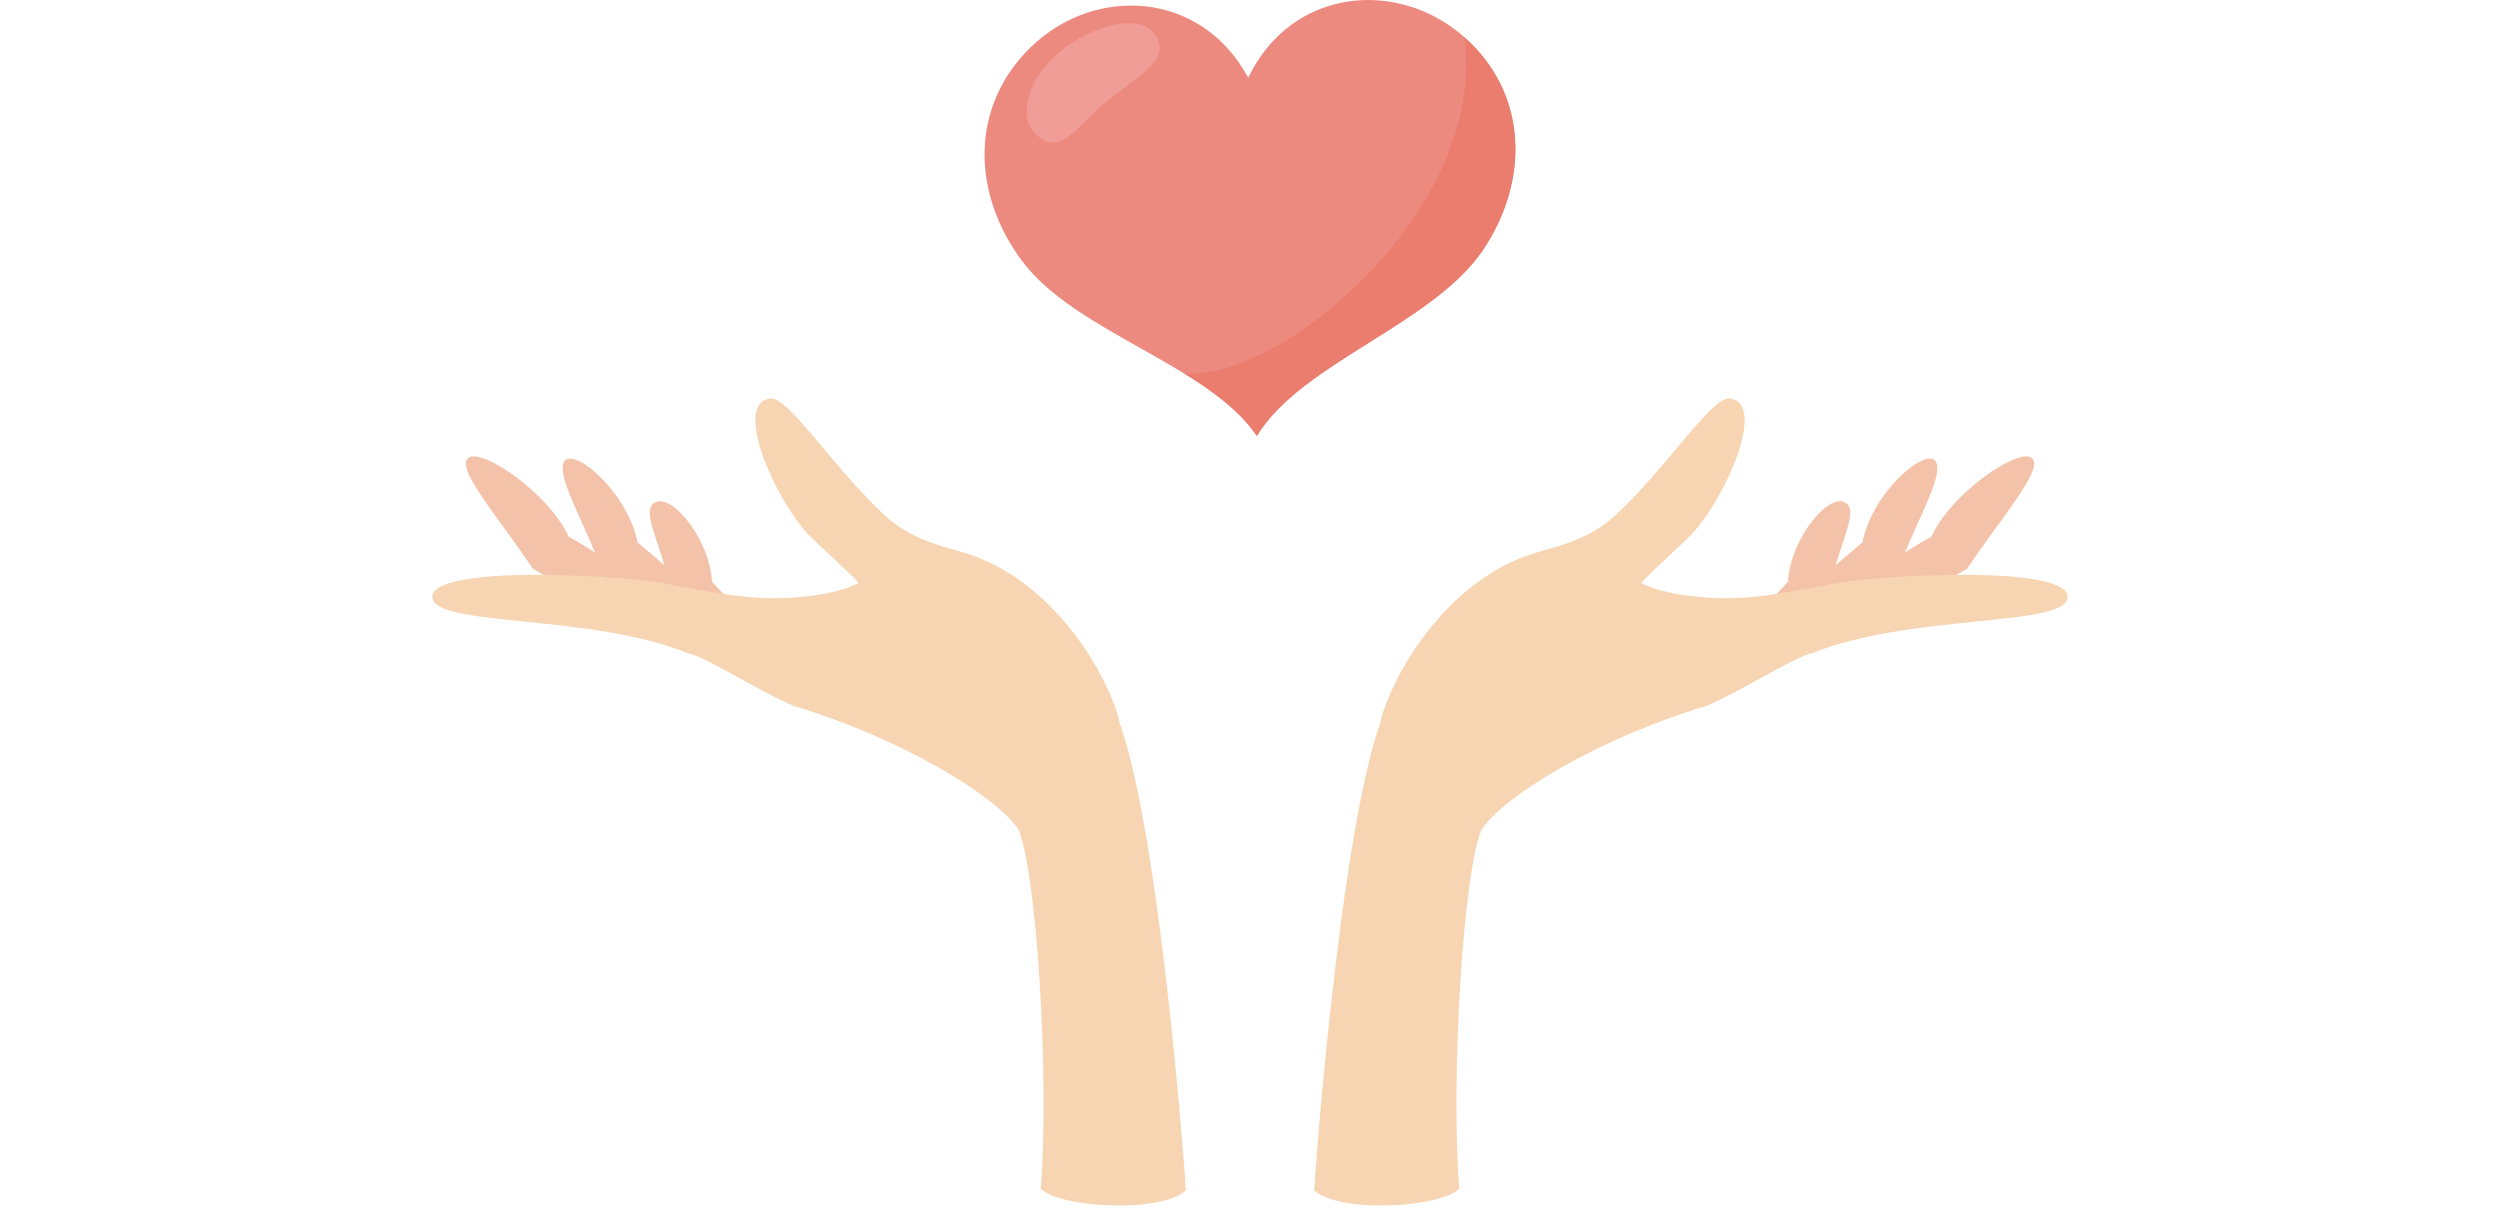 <svg xmlns="http://www.w3.org/2000/svg" width="380" height="184" viewBox="0 0 380 184"><defs><style>.cls-1{fill:#fff;}.cls-2{fill:#f4c2a8;}.cls-3{fill:#f7d4b2;}.cls-4{fill:#ed8a80;}.cls-5{fill:#ea7d6d;}.cls-6{fill:#f09d97;}</style></defs><g id="レイヤー_2" data-name="レイヤー 2"><g id="コンテンツ"><rect class="cls-1" width="380" height="184"/><path class="cls-2" d="M108.22,88.43c-.35-6.67-6.57-14.13-9-11.8-1.52,1.45,1.09,5.8,2.74,12.94,3.48,4.43,3.86,5.2,4.83,6.07,2.1-.38,3.71.1,6.28-1.33A43.48,43.48,0,0,0,108.22,88.43Z"/><path class="cls-2" d="M96.9,82.43c-1.48-7.64-9.71-14.57-11.13-12.28-1.3,2.07,2.8,8.76,5.86,16.74,3.56,3.53,7.84,6.39,11.56,9.82,2.85-2.86,3.59-2.59,5.12-4.11C107.13,91.17,100.71,85.63,96.9,82.43Z"/><path class="cls-2" d="M86.42,81.57c-3.16-7.11-15.31-15-15.6-11.21-.18,2.44,5.41,9,10.17,16.07,5.64,3.38,9.26,4.54,13.81,9,8.75,2.36,9.59,2.34,13.6,3.37,2.29-3.43,1.22-3,2.07-6.47-3.62-.39-4.92-1-12.91-3.3A83.67,83.67,0,0,0,86.42,81.57Z"/><path class="cls-3" d="M65.79,91.13c1.32,4.09,24.38,2.27,38.76,8.16,2.56.46,9.15,4.87,15.92,7.95,17.07,5.13,31.25,14,34.38,18.94,13.41-5.54,15.16-27.1-18.54-41.75-4.08,3.5-6.23,5.32-13.51,6.2s-12.66-.27-20.34-1.67C97,87.44,64,85.52,65.79,91.13Z"/><path class="cls-3" d="M117.12,60.57c2.71-.3,9.73,10.79,17.48,17.88,4.48,4.08,9.76,4.73,13.28,6,12.91,4.65,20.49,18.35,22.24,25-2.82,3.12-28.22-5.55-34.19-10.48-.4-7.06-6.34-11.12-13-17.66C117.84,76,111.25,61.19,117.12,60.57Z"/><path class="cls-3" d="M154.58,125.52c3.1,6.34,4.92,39.15,3.61,55.14,2.78,2.93,18.25,3.8,22.06.27-.75-11.56-5.6-69.52-12.71-75.94C161.18,105.91,151.88,120,154.58,125.52Z"/><path class="cls-2" d="M271.78,88.43c.35-6.67,6.57-14.13,9-11.8,1.52,1.45-1.09,5.8-2.74,12.94-3.48,4.43-3.86,5.2-4.83,6.07-2.1-.38-3.71.1-6.28-1.33A43.48,43.48,0,0,1,271.78,88.43Z"/><path class="cls-2" d="M283.1,82.43c1.48-7.64,9.71-14.57,11.13-12.28,1.3,2.07-2.8,8.76-5.86,16.74-3.56,3.53-7.84,6.39-11.56,9.82-2.85-2.86-3.59-2.59-5.12-4.11C272.87,91.17,279.29,85.63,283.1,82.43Z"/><path class="cls-2" d="M293.58,81.57c3.16-7.11,15.31-15,15.6-11.21.18,2.44-5.41,9-10.17,16.07-5.64,3.38-9.26,4.54-13.81,9-8.75,2.36-9.59,2.34-13.6,3.37-2.29-3.43-1.22-3-2.07-6.47,3.62-.39,4.92-1,12.91-3.3A83.67,83.67,0,0,1,293.58,81.57Z"/><path class="cls-3" d="M314.21,91.13c-1.32,4.09-24.38,2.27-38.76,8.16-2.56.46-9.15,4.87-15.92,7.95-17.07,5.13-31.25,14-34.38,18.94-13.41-5.54-15.16-27.1,18.54-41.75,4.08,3.5,6.23,5.32,13.51,6.2s12.66-.27,20.34-1.67C283,87.44,316,85.52,314.21,91.13Z"/><path class="cls-3" d="M262.88,60.57c-2.71-.3-9.73,10.79-17.48,17.88-4.48,4.08-9.76,4.73-13.28,6-12.91,4.65-20.49,18.35-22.24,25,2.82,3.12,28.22-5.55,34.19-10.48.4-7.06,6.34-11.12,12.95-17.66C262.16,76,268.75,61.19,262.88,60.57Z"/><path class="cls-3" d="M225.42,125.52c-3.1,6.34-4.92,39.15-3.61,55.14-2.78,2.93-18.25,3.8-22.06.27.75-11.56,5.6-69.52,12.71-75.94C218.82,105.91,228.12,120,225.42,125.52Z"/><path class="cls-4" d="M222.56,5.63c-10.06-8.9-26.21-7.53-32.83,6.17-7.25-13.37-23.45-14-33.08-4.61-9.22,9-9,22.19-1.27,32.51,8.13,10.87,28.45,15.84,35.64,26.56,6.68-11.05,26.75-17,34.34-28.22C232.57,27.37,232.2,14.16,222.56,5.63Z"/><path class="cls-5" d="M222.56,5.63C226.21,31.56,194.81,58,180,56.76c4.56,2.8,8.59,5.81,11.06,9.5,6.68-11.05,26.75-17,34.34-28.22C232.57,27.37,232.2,14.16,222.56,5.63Z"/><path class="cls-6" d="M167.66,15.87c4.47-3.64,9.25-6.35,8.57-9.06-1.51-6-10.54-2.74-15.23,1.12s-6,9.38-4.13,11.79C160.77,24.68,163.77,19,167.66,15.87Z"/></g></g></svg>